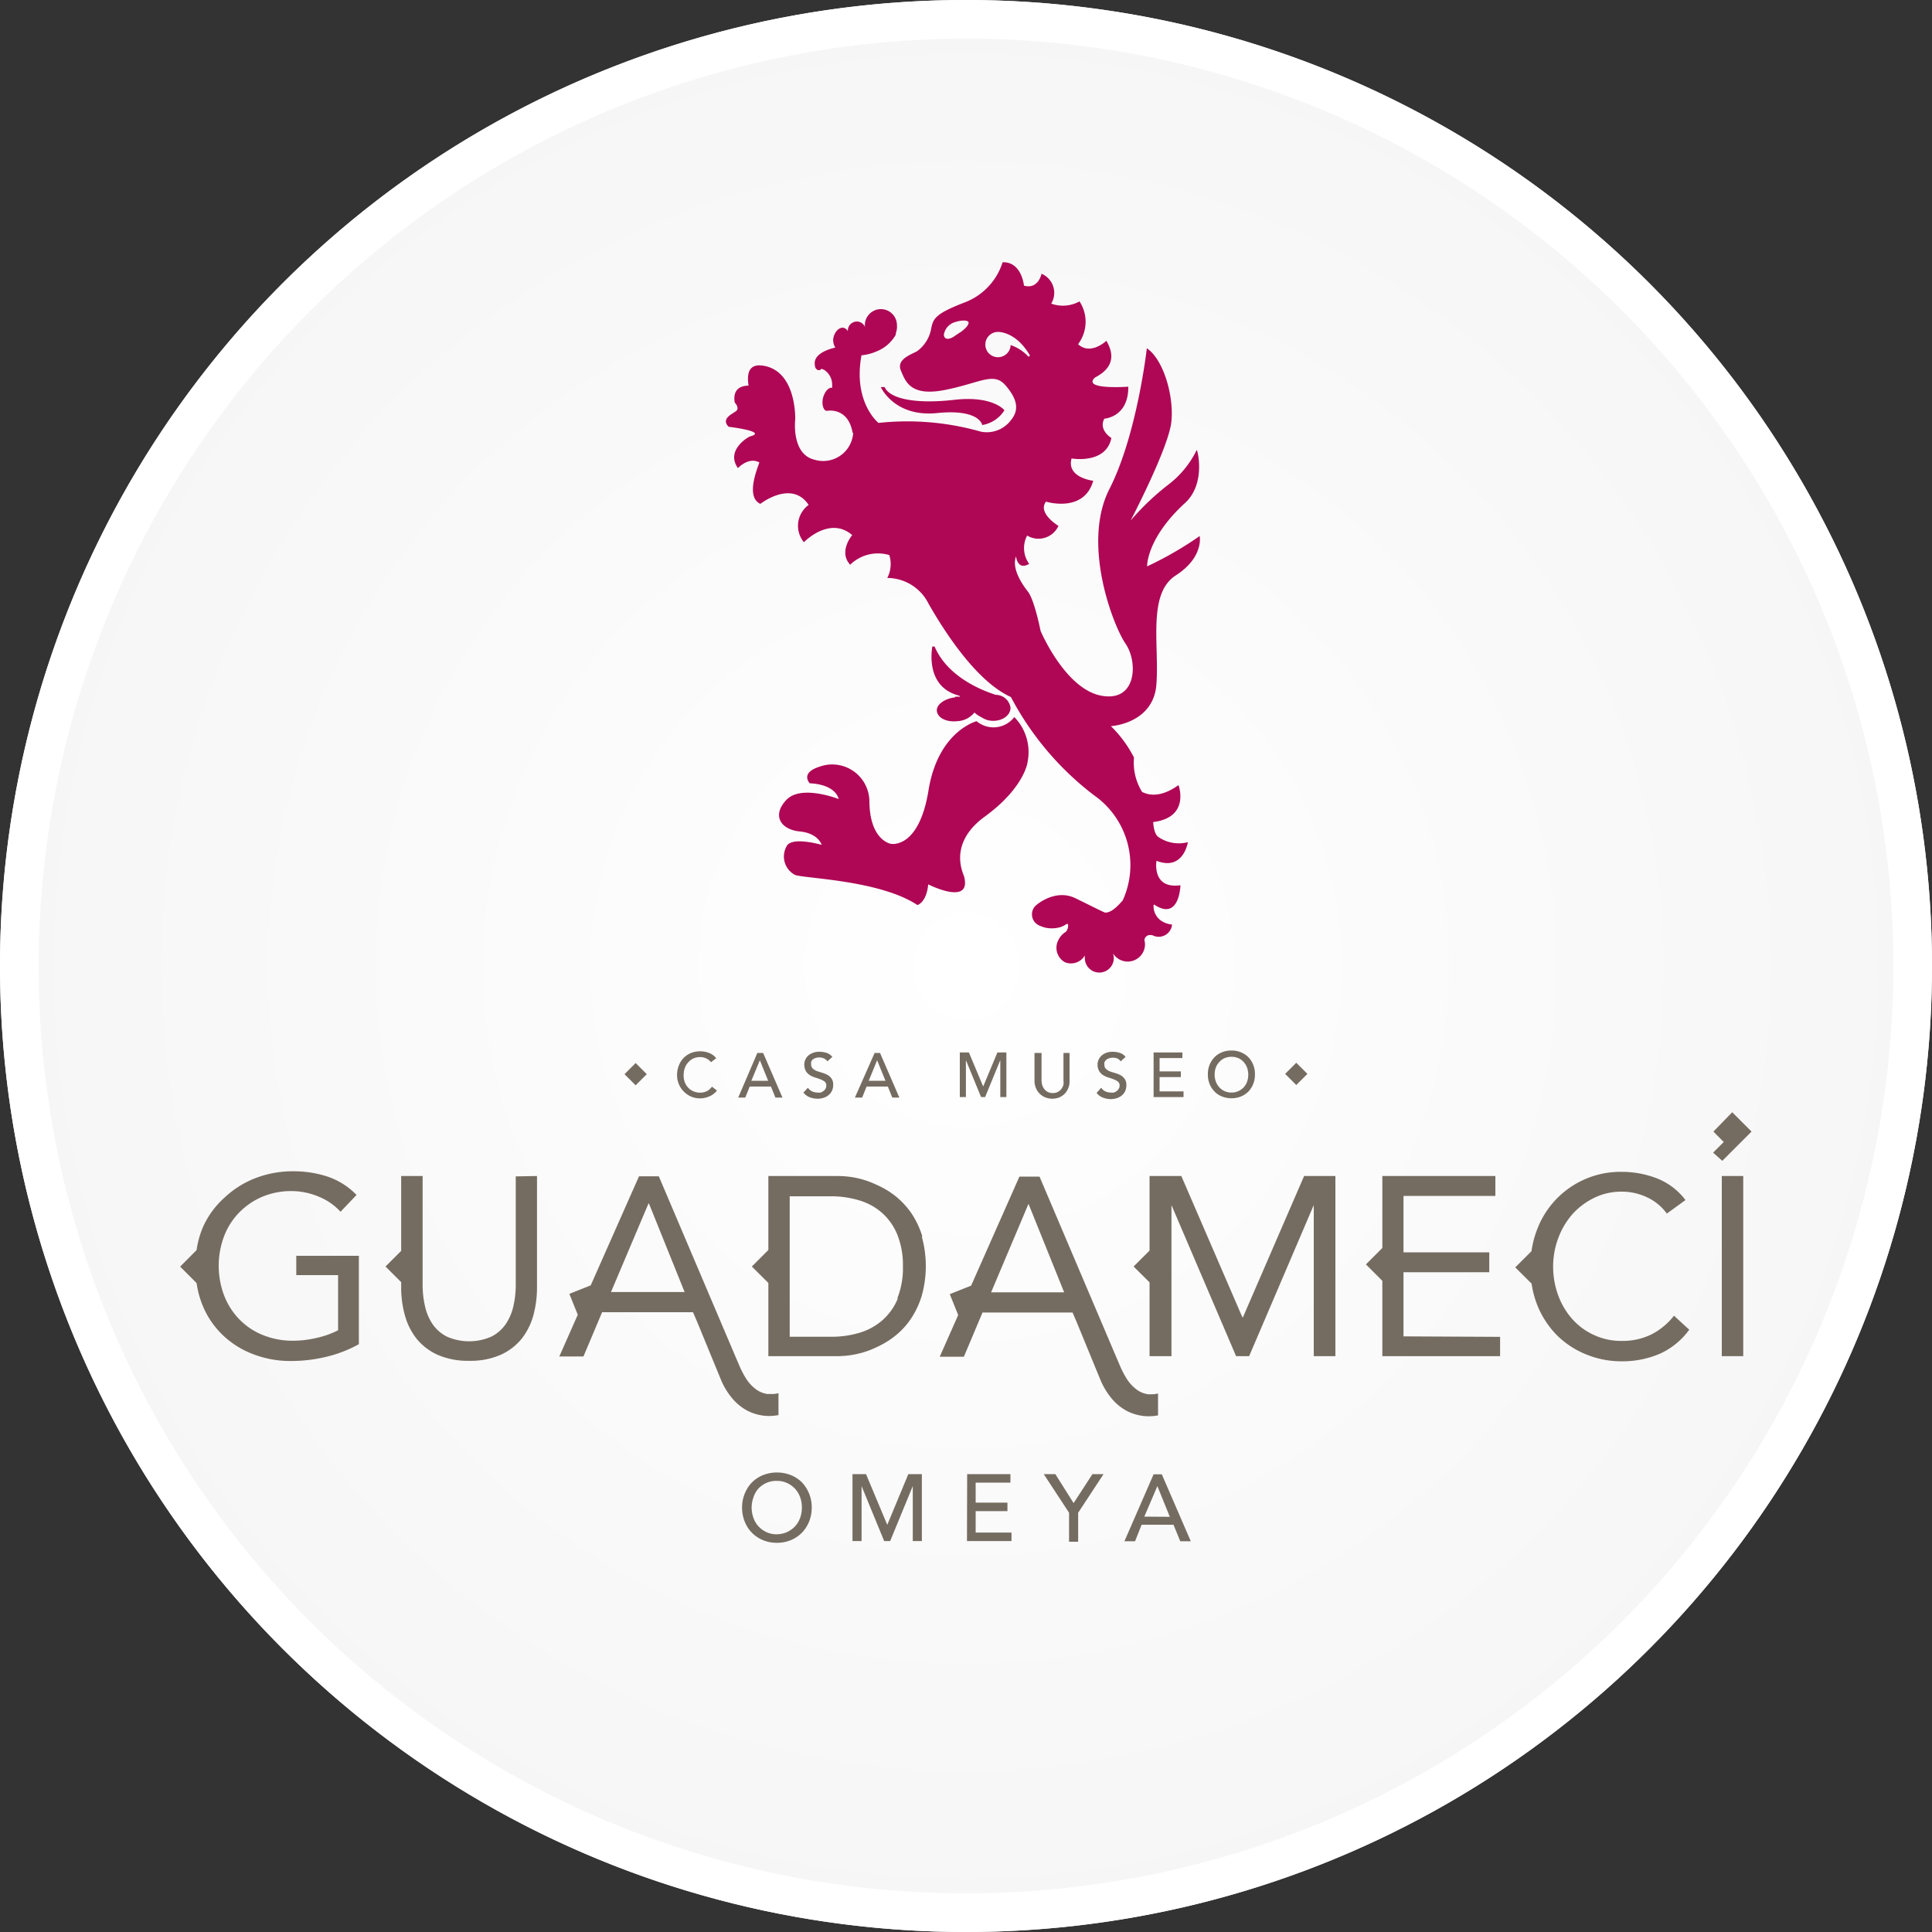 <?xml version="1.0" encoding="UTF-8"?>
<svg xmlns="http://www.w3.org/2000/svg" xmlns:xlink="http://www.w3.org/1999/xlink" id="Capa_1" data-name="Capa 1" viewBox="0 0 200 200">
  <rect x="0" y="0" width="200" height="200" fill="#333333" stroke="none"/>
  <defs>
    <style>.cls-1{fill:url(#Degradado_sin_nombre_5);}.cls-2{fill:#756c61;}.cls-3{fill:#af0755;}.cls-4{fill:#fff;}</style>
    <radialGradient id="Degradado_sin_nombre_5" cx="100" cy="100" r="100" gradientUnits="userSpaceOnUse">
      <stop offset="0" stop-color="#fff"></stop>
      <stop offset="1" stop-color="#f6f6f6"></stop>
    </radialGradient>
  </defs>
  <circle class="cls-1" cx="100" cy="100" r="100"></circle>
  <path class="cls-2" d="M80.4,158.82a2.44,2.44,0,0,0,1.07-.22,2.78,2.78,0,0,0,.83-.59,2.69,2.69,0,0,0,.53-.88,3.16,3.16,0,0,0,.18-1.07,3.12,3.12,0,0,0-.18-1.07,2.69,2.69,0,0,0-.53-.88,2.61,2.61,0,0,0-.83-.59,2.44,2.44,0,0,0-1.07-.22,2.51,2.51,0,0,0-1.08.22,2.57,2.57,0,0,0-.82.59A2.53,2.53,0,0,0,78,155a3.12,3.12,0,0,0-.19,1.07,3.17,3.17,0,0,0,.19,1.07,2.53,2.53,0,0,0,.53.88,2.73,2.73,0,0,0,.82.59,2.51,2.51,0,0,0,1.08.22m0,.88a3.65,3.65,0,0,1-1.46-.28,3.41,3.41,0,0,1-1.88-1.92,3.84,3.84,0,0,1-.27-1.44,3.77,3.77,0,0,1,.27-1.44,3.59,3.59,0,0,1,.74-1.16,3.45,3.45,0,0,1,1.14-.76,3.95,3.95,0,0,1,2.92,0,3.45,3.45,0,0,1,1.14.76,3.74,3.74,0,0,1,1,2.6,3.84,3.84,0,0,1-.27,1.44,3.61,3.61,0,0,1-.74,1.15,3.48,3.48,0,0,1-1.14.77,3.69,3.69,0,0,1-1.46.28m7.83-7.11h1.4l2.2,5.25h0l2.18-5.25h1.4v6.93h-.94v-5.69h0l-2.34,5.69h-.62l-2.34-5.69h0v5.69h-.94Zm11.87,0h4.48v.88H101v2.07h3.29v.88H101v2.22h3.71v.88H100.1Zm10.55,4-2.62-4h1.2l1.89,3,1.95-3h1.15l-2.63,4v3h-.94Zm10.43.42-1.29-3.18h0L118.46,157Zm-1.68-4.4h.85l3,6.93h-1.09l-.7-1.71h-3.3l-.68,1.71h-1.1Z"></path>
  <path class="cls-3" d="M101.12,74.65s-4,1-5,7.16-3.91,5.54-3.91,5.54S90.05,87,90,83a3.85,3.85,0,0,0-5.17-3.63c-2.05.65-1,1.72-1,1.72s2.52,0,3,1.63c0,0-3.88-1.54-5.42.08s-.58,3.08,1.37,3.27,2.28,1.39,2.28,1.39-2.8-.82-3.54,0a2.15,2.15,0,0,0,.8,3.12c1.11.37,8.79.55,12.65,3.11,0,0,.93-.23,1.12-2.14,0,0,4.49,2.28,3.72-.79,0-.18-1.82-3.35,2.14-6.23s4.42-5.49,4.42-5.63A5.18,5.18,0,0,0,105,74.23a2.71,2.71,0,0,1-3.91.42"></path>
  <path class="cls-3" d="M98.87,72.19c-1.11.13-2,.78-1.88,1.46s1,1.14,2.16,1a2.37,2.37,0,0,0,1.72-.89,3.16,3.16,0,0,0,.75.5,2.1,2.1,0,0,0,1.2.36c1,0,1.79-.6,1.79-1.35a1.55,1.55,0,0,0-1.52-1.34c-1.41-.44-5-1.85-6.34-5h-.24c-.18,1.15-.35,4.29,2.8,5.09l.08.11a3,3,0,0,0-.52,0"></path>
  <path class="cls-3" d="M88,34.84Zm16.62.88a1.31,1.31,0,1,1-1.31-1.36s1.84-.09,3.31,2.44l-.14.14a4.47,4.47,0,0,0-1.86-1.22m-5.24-1.31-.62.42c-.58.39-1.05.3-1.05-.2a1.63,1.63,0,0,1,1.17-1.29c.65-.21,1.26-.21,1.37,0s-.29.69-.87,1.08M88.32,44.83a3.11,3.11,0,0,1-4,2.76c-2.43-.58-2-4.16-2-4.16s.17-4.72-3-5.51c-1.93-.48-2,.89-1.83,2-.68,0-1.68.27-1.43,1.75,0,0,.56.58.12.9s-1.56.79-.75,1.61c0,0,4.14.49,2.21,1-.09,0-2.58,1.39-1.25,3.28,0,0,1.1-1.2,2.21-.59.08,0-1.59,3.52.11,4.29,0,0,3.24-2.54,5,.11a2.67,2.67,0,0,0-.49,3.86s2.65-2.76,5-.74c0,0-1.46,1.72-.21,3.07a4.12,4.12,0,0,1,4.05-1,3.1,3.1,0,0,1-.21,2.37,4.79,4.79,0,0,1,4.28,2.68v0c1.31,2.28,4.72,7.92,8.52,9.65a30.91,30.91,0,0,0,8.58,10.15,8.82,8.82,0,0,1,3,10.89c-.34.38-1.12,1.32-1.85,1.27-.72-.32-1.54-.75-3.06-1.49-2.08-1-4,.68-4,.68h0a1.23,1.23,0,0,0-.49,1,1.25,1.25,0,0,0,.81,1.17,2.77,2.77,0,0,0,1.24.27,3,3,0,0,0,.76-.09,1,1,0,0,0,.25-.08,2.29,2.29,0,0,0,.54-.29c.06,0,.11,0,.14.1a1,1,0,0,1-.22.71,2,2,0,0,0-.78.85,1.71,1.71,0,0,0,.67,2.31,1.66,1.66,0,0,0,2.06-.7,2,2,0,0,0,0,.27,1.49,1.49,0,0,0,3,0,1.59,1.59,0,0,0-.09-.5h0a1.79,1.79,0,0,0,3.32-.92,1.52,1.52,0,0,0-.06-.42.57.57,0,0,1,.66-.54.66.66,0,0,0,.14,0,1.39,1.39,0,0,0,2.06-1.09c-2.06-.24-2-2.14-1.85-2.07,2.63,1.77,2.72-2,2.72-2-3,.42-2.48-2.53-2.48-2.53,2.79,1.09,3.25-1.93,3.25-1.93a3.71,3.71,0,0,1-3-.5c-.56-.31-.59-1.58-.59-1.58,3.87-.49,2.62-3.83,2.62-3.83-1.8,1.3-3.07,1.07-3.77.71h0a5.75,5.75,0,0,1-.84-3.56A12.48,12.48,0,0,0,115,75.17s4.4-.24,4.71-4.32-.94-9.39,2-11.28,2.48-4.08,2.48-4.08a36.4,36.4,0,0,1-5.44,3.14s-.11-2.79,3.8-6.45c2.37-2,1.39-5.73,1.33-5.59a10,10,0,0,1-3,3.63,26.58,26.58,0,0,0-3.84,3.67s3.94-7.54,4.22-10.23-.83-6.46-2.54-7.61c0,0-1,8.94-3.88,14.59s.39,14.13,1.68,16,1.18,6.1-2.55,5.37-6.25-6.7-6.25-6.7-.63-3.21-1.32-4.08-1.68-2.44-1.22-3.63c0,0,.14,1.5,1.36.77a2.77,2.77,0,0,1-.21-2.93,2.27,2.27,0,0,0,3.24-1s-2.2-1.32-1.29-2.51c0,0,3.94,1.22,4.89-2.16,0,0-2.8-.32-2.24-2.31,0,0,3.56.63,4.12-2.12,0,0-1.36-.81-.73-2,0,0,2.51-.14,2.48-3.31,0,0-4.75.35-3.49-.91.17-.18,2.82-1.15,1.22-3.84,0,0-1.62,1.55-2.93.35a3.84,3.84,0,0,0,.15-4.43,3.55,3.55,0,0,1-2.93.23,2.14,2.14,0,0,0-1-3.09s-.33,1.65-1.82,1.23c0,0-.23-2.49-2.21-2.42a6.55,6.55,0,0,1-3.83,4.12c-3.08,1.18-3.35,1.67-3.56,2.72a3.67,3.67,0,0,1-1.47,2.37c-.63.35-2.16.84-1.67,2s1,2.72,4.6,2,5-1.88,6.21-.49,1.47,2.51.63,3.56a3.13,3.13,0,0,1-3.14,1.26,27.83,27.83,0,0,0-10.62-.91s-2.66-2.12-1.76-7a5,5,0,0,0,1.55-.4,3.93,3.93,0,0,0,2-1.73v0a1.21,1.21,0,0,0,0-.14,2,2,0,0,0,.12-.88,1.66,1.66,0,1,0-3.31.21.92.92,0,0,0-.94-.55.94.94,0,0,0-.83,1,.68.68,0,0,0-.51-.37c-.46,0-.88.46-1,1.12a1.48,1.48,0,0,0,.21.94c-.65.15-2.35.65-2.11,1.85h0c0,.3.24.52.45.49a.28.28,0,0,0,.21-.14,1.13,1.13,0,0,1,.33.13,1.81,1.81,0,0,1,.79,1.41,3.56,3.56,0,0,1,0,.43l0,0c-.34-.09-.76.38-.93,1s0,1.28.31,1.37a.33.33,0,0,0,.17,0h0s2.11-.37,2.57,2.27"></path>
  <path class="cls-3" d="M91.56,40.07l-.38,0s1.39,3.14,5.82,2.69S101.68,44,101.68,44a3.37,3.37,0,0,0,2.3-1.53s-1.18-1.54-5.2-1.08-6.73-.11-7.22-1.36"></path>
  <rect class="cls-2" x="64.99" y="110.37" width="1.63" height="1.63" transform="translate(-59.35 79.11) rotate(-45)"></rect>
  <rect class="cls-2" x="133.38" y="110.37" width="1.63" height="1.63" transform="translate(-39.32 127.44) rotate(-45)"></rect>
  <path class="cls-2" d="M138.24,121.74v18.65H136V124.75H136l-6.69,15.64h-1.35l-6.69-15.64h0v15.64H119v-7.64l-1.65-1.64,1.65-1.65v-7.72h3.29l6.32,14.62h.06L135,121.74Zm40,18.65h2.22V121.74h-2.22Zm.05-20.22,1.1-1.1,0,0,1.93-1.93-2-2-1.95,2,1.07,1.08-1.1,1.1Zm-33,18.17V131.7h8.88v-2.06h-8.88V123.8h9.51v-2.06H143.1v7.45l-1.7,1.7,1.7,1.7v7.8h12.19v-2Zm28-2.14a7,7,0,0,1-2.34,1.94,6.75,6.75,0,0,1-3.06.67,6.67,6.67,0,0,1-2.88-.61,6.8,6.8,0,0,1-2.24-1.64,7.71,7.71,0,0,1-1.46-2.45,8.63,8.63,0,0,1-.53-3,8.36,8.36,0,0,1,.53-2.94,7.91,7.91,0,0,1,1.47-2.48,7.32,7.32,0,0,1,2.25-1.69,6.38,6.38,0,0,1,2.86-.64,6.07,6.07,0,0,1,2.58.57,5.26,5.26,0,0,1,2.08,1.7l1.93-1.4a6.79,6.79,0,0,0-2.94-2.24,10.06,10.06,0,0,0-3.65-.68,9.21,9.21,0,0,0-8.78,6,9.84,9.84,0,0,0-.57,2.21l-1.68,1.68,1.69,1.68a9.89,9.89,0,0,0,.58,2.2,9.38,9.38,0,0,0,2,3.1,9.11,9.11,0,0,0,3,2,9.53,9.53,0,0,0,3.74.74,9.78,9.78,0,0,0,4-.8,7.64,7.64,0,0,0,3-2.47ZM30.67,130V132H35v5.71a9.37,9.37,0,0,1-2.27.8,10.48,10.48,0,0,1-2.37.28,8.15,8.15,0,0,1-3.13-.58,7,7,0,0,1-2.44-1.62,7.32,7.32,0,0,1-1.58-2.46,8.69,8.69,0,0,1,0-6.19,7.18,7.18,0,0,1,1.58-2.45,7.36,7.36,0,0,1,2.38-1.61,7.72,7.72,0,0,1,3-.58,7.3,7.3,0,0,1,2.78.56,6.19,6.19,0,0,1,2.3,1.58l1.66-1.74a7.54,7.54,0,0,0-3-1.9,11.3,11.3,0,0,0-3.54-.55,10.8,10.8,0,0,0-3.93.71,9.84,9.84,0,0,0-3.18,2A9,9,0,0,0,21,127.05a9.56,9.56,0,0,0-.65,2.36h0l-1.7,1.71,1.7,1.7h0a9.89,9.89,0,0,0,.6,2.26,8.94,8.94,0,0,0,2.07,3.09,9.26,9.26,0,0,0,3.15,2,10.74,10.74,0,0,0,4,.72,15.53,15.53,0,0,0,3.59-.43,13.31,13.31,0,0,0,3.39-1.31V130Zm22.72-8.22V133a9.8,9.8,0,0,1-.24,2.19,5.42,5.42,0,0,1-.79,1.87,4,4,0,0,1-1.48,1.3,5.71,5.71,0,0,1-4.63,0,4,4,0,0,1-1.48-1.3,5.4,5.4,0,0,1-.78-1.87,9.8,9.8,0,0,1-.24-2.19V121.74H41.53v7.75l-1.62,1.62,1.62,1.62v.55a10.58,10.58,0,0,0,.39,2.9,6.76,6.76,0,0,0,1.21,2.41,6,6,0,0,0,2.17,1.66,7.85,7.85,0,0,0,3.27.62,7.77,7.77,0,0,0,3.26-.62A6,6,0,0,0,54,138.59a6.92,6.92,0,0,0,1.21-2.41,11,11,0,0,0,.38-2.9V121.74Zm39.5,12.62a8.35,8.35,0,0,0,.58-3.29,8.43,8.43,0,0,0-.58-3.3,6.06,6.06,0,0,0-1.58-2.25,6.21,6.21,0,0,0-2.37-1.3,10.06,10.06,0,0,0-3-.42H81.75v14.54H86a10.06,10.06,0,0,0,3-.42,6.36,6.36,0,0,0,2.37-1.31,6.06,6.06,0,0,0,1.58-2.25M95.42,128a11.39,11.39,0,0,1,0,6.13,8.87,8.87,0,0,1-1.13,2.4,7.81,7.81,0,0,1-1.65,1.78,9.49,9.49,0,0,1-2,1.2,9.19,9.19,0,0,1-2,.67,9.67,9.67,0,0,1-2,.21H79.54v-7.58h0l-1.71-1.7,1.71-1.71h0v-7.66H86.7a9.67,9.67,0,0,1,2,.21,9.23,9.23,0,0,1,2,.68,9,9,0,0,1,2,1.19,8.25,8.25,0,0,1,1.65,1.78,9,9,0,0,1,1.13,2.4m-24.61,5.75-3.69-9.16h-.05l-3.88,9.16Zm8.72,10.54a2.73,2.73,0,0,0,1-.07v2.27a5.41,5.41,0,0,1-1.11.09,5,5,0,0,1-2.12-.55,5.31,5.31,0,0,1-1.59-1.31,7.43,7.43,0,0,1-1.1-1.8l-2.5-6.08-.43-1H62.33l-1.93,4.58H57.9l1.91-4.32-.87-2.16,2.21-.88,5-11.29H68.2l7.93,18.65h0l.39.91a9.53,9.53,0,0,0,.74,1.42,4.06,4.06,0,0,0,1,1.07,2.61,2.61,0,0,0,1.3.5m30.6-10.54-3.69-9.16h0l-3.87,9.16Zm8.72,10.54a2.73,2.73,0,0,0,1-.07v2.27a5.41,5.41,0,0,1-1.11.09,5,5,0,0,1-2.12-.55,5.31,5.31,0,0,1-1.59-1.31,7.76,7.76,0,0,1-1.1-1.8l-2.5-6.08-.43-1h-9.32l-1.93,4.58h-2.5l1.91-4.32-.87-2.16,2.21-.88,5-11.29h2.08l7.93,18.65h0l.39.91a9.53,9.53,0,0,0,.74,1.42,4.24,4.24,0,0,0,1,1.07,2.61,2.61,0,0,0,1.3.5"></path>
  <path class="cls-2" d="M79.52,111.88l-.86-2.12h0l-.88,2.12ZM78.4,109H79l2,4.62h-.73l-.46-1.14h-2.2l-.46,1.14h-.73Z"></path>
  <path class="cls-2" d="M83.64,112.6a1,1,0,0,0,.43.38,1.33,1.33,0,0,0,.55.12,1.25,1.25,0,0,0,.32,0,.89.89,0,0,0,.29-.15.73.73,0,0,0,.22-.24.6.6,0,0,0,.09-.33.51.51,0,0,0-.17-.41,1.69,1.69,0,0,0-.42-.23c-.17-.07-.35-.13-.55-.19a2.48,2.48,0,0,1-.55-.24,1.4,1.4,0,0,1-.42-.42,1.37,1.37,0,0,1-.17-.72,1.18,1.18,0,0,1,.09-.43,1.37,1.37,0,0,1,.27-.42,1.58,1.58,0,0,1,.49-.31,1.75,1.75,0,0,1,.72-.13,2.46,2.46,0,0,1,.72.11,1.23,1.23,0,0,1,.61.42l-.51.46a.81.81,0,0,0-.34-.29,1.06,1.06,0,0,0-.48-.11,1.13,1.13,0,0,0-.44.07.78.78,0,0,0-.28.17.62.62,0,0,0-.14.23.74.74,0,0,0,0,.23.58.58,0,0,0,.17.45,1.41,1.41,0,0,0,.43.26l.54.17a3,3,0,0,1,.55.22,1.28,1.28,0,0,1,.42.38,1.08,1.08,0,0,1,.17.66,1.46,1.46,0,0,1-.12.6,1.3,1.3,0,0,1-.35.45,1.56,1.56,0,0,1-.51.28,2.06,2.06,0,0,1-.62.1,2.42,2.42,0,0,1-.85-.16,1.52,1.52,0,0,1-.63-.48Z"></path>
  <path class="cls-2" d="M91.66,111.88l-.86-2.12h0l-.87,2.12ZM90.54,109h.56l2,4.62h-.73l-.46-1.14h-2.2l-.46,1.14H88.5Z"></path>
  <polygon class="cls-2" points="99.36 108.95 100.3 108.95 101.77 112.45 101.79 112.45 103.25 108.95 104.18 108.95 104.18 113.57 103.55 113.57 103.55 109.77 103.54 109.77 101.98 113.57 101.56 113.57 100 109.77 99.99 109.77 99.99 113.57 99.36 113.57 99.36 108.95"></polygon>
  <path class="cls-2" d="M107.82,109v2.83a1.86,1.86,0,0,0,.06.45,1.16,1.16,0,0,0,.2.42,1,1,0,0,0,.35.32,1.07,1.07,0,0,0,.55.13,1,1,0,0,0,.55-.13.93.93,0,0,0,.36-.32,1.35,1.35,0,0,0,.2-.42,2.48,2.48,0,0,0,0-.45V109h.63v2.93a1.73,1.73,0,0,1-.14.73,1.7,1.7,0,0,1-.37.57,1.84,1.84,0,0,1-.57.38,2,2,0,0,1-1.41,0,1.75,1.75,0,0,1-1-1,1.9,1.9,0,0,1-.14-.73V109Z"></path>
  <path class="cls-2" d="M114,112.6a1,1,0,0,0,.43.38,1.33,1.33,0,0,0,.55.12,1.25,1.25,0,0,0,.32,0,.8.8,0,0,0,.29-.15.64.64,0,0,0,.22-.24.6.6,0,0,0,.09-.33.51.51,0,0,0-.17-.41,1.69,1.69,0,0,0-.42-.23c-.17-.07-.35-.13-.55-.19a2.48,2.48,0,0,1-.55-.24,1.4,1.4,0,0,1-.42-.42,1.37,1.37,0,0,1-.17-.72,1.18,1.18,0,0,1,.09-.43,1.24,1.24,0,0,1,.28-.42,1.42,1.42,0,0,1,.48-.31,1.75,1.75,0,0,1,.72-.13,2.46,2.46,0,0,1,.72.11,1.23,1.23,0,0,1,.61.42l-.51.46a.85.85,0,0,0-.33-.29,1.26,1.26,0,0,0-.93,0,.66.66,0,0,0-.27.17.65.65,0,0,0-.15.23.7.7,0,0,0,0,.23.55.55,0,0,0,.17.45,1.25,1.25,0,0,0,.42.26l.54.17a2.74,2.74,0,0,1,.55.22,1.28,1.28,0,0,1,.42.38,1.08,1.08,0,0,1,.17.66,1.46,1.46,0,0,1-.12.6,1.3,1.3,0,0,1-.35.45,1.56,1.56,0,0,1-.51.28,2.06,2.06,0,0,1-.62.1,2.32,2.32,0,0,1-.84-.16,1.49,1.49,0,0,1-.64-.48Z"></path>
  <polygon class="cls-2" points="119.42 108.95 122.4 108.95 122.4 109.53 120.04 109.53 120.04 110.91 122.24 110.91 122.24 111.5 120.04 111.5 120.04 112.98 122.52 112.98 122.52 113.57 119.42 113.57 119.42 108.95"></polygon>
  <path class="cls-2" d="M127.48,113.1a1.66,1.66,0,0,0,.72-.15,1.83,1.83,0,0,0,.55-.39,1.74,1.74,0,0,0,.35-.59,2.08,2.08,0,0,0,.12-.71,2.18,2.18,0,0,0-.12-.72,1.71,1.71,0,0,0-.9-1,1.81,1.81,0,0,0-.72-.14,1.89,1.89,0,0,0-.72.14,1.65,1.65,0,0,0-.54.4,1.72,1.72,0,0,0-.36.58,2.18,2.18,0,0,0-.12.72,2.08,2.08,0,0,0,.12.71,1.72,1.72,0,0,0,.9,1,1.72,1.72,0,0,0,.72.15m0,.59a2.58,2.58,0,0,1-1-.19,2.12,2.12,0,0,1-.76-.51,2.49,2.49,0,0,1-.5-.77,2.56,2.56,0,0,1-.18-1,2.49,2.49,0,0,1,.18-1,2.38,2.38,0,0,1,.5-.77,2.12,2.12,0,0,1,.76-.51,2.4,2.4,0,0,1,1-.19,2.45,2.45,0,0,1,1,.19,2.31,2.31,0,0,1,.76.51,2.36,2.36,0,0,1,.49.77,2.49,2.49,0,0,1,.18,1,2.56,2.56,0,0,1-.18,1,2.47,2.47,0,0,1-.49.77,2.31,2.31,0,0,1-.76.51,2.63,2.63,0,0,1-1,.19"></path>
  <path class="cls-2" d="M74.14,109.55a1.6,1.6,0,0,0-.72-.54,2.41,2.41,0,0,0-.9-.18,2.55,2.55,0,0,0-1,.18,2.28,2.28,0,0,0-.76.52,2.25,2.25,0,0,0-.49.78,2.64,2.64,0,0,0-.18,1,2.34,2.34,0,0,0,.16.86,2.43,2.43,0,0,0,1.23,1.32,2.25,2.25,0,0,0,1,.21,2.19,2.19,0,0,0,.7-.11,2.27,2.27,0,0,0,.52-.23,2,2,0,0,0,.34-.27,2.07,2.07,0,0,0,.18-.2l-.52-.4a1.6,1.6,0,0,1-.51.46,1.57,1.57,0,0,1-.7.16,1.73,1.73,0,0,1-.73-.15,1.5,1.5,0,0,1-.54-.39,1.63,1.63,0,0,1-.34-.57,2,2,0,0,1-.11-.69,2.25,2.25,0,0,1,.12-.74,1.74,1.74,0,0,1,.35-.59,1.68,1.68,0,0,1,.54-.41,1.8,1.8,0,0,1,.71-.14,1.37,1.37,0,0,1,.62.14,1.25,1.25,0,0,1,.49.39Z"></path>
  <path class="cls-4" d="M100,4A96,96,0,1,1,4,100,96.11,96.11,0,0,1,100,4m0-4A100,100,0,1,0,200,100,100,100,0,0,0,100,0Z"></path>
</svg>
